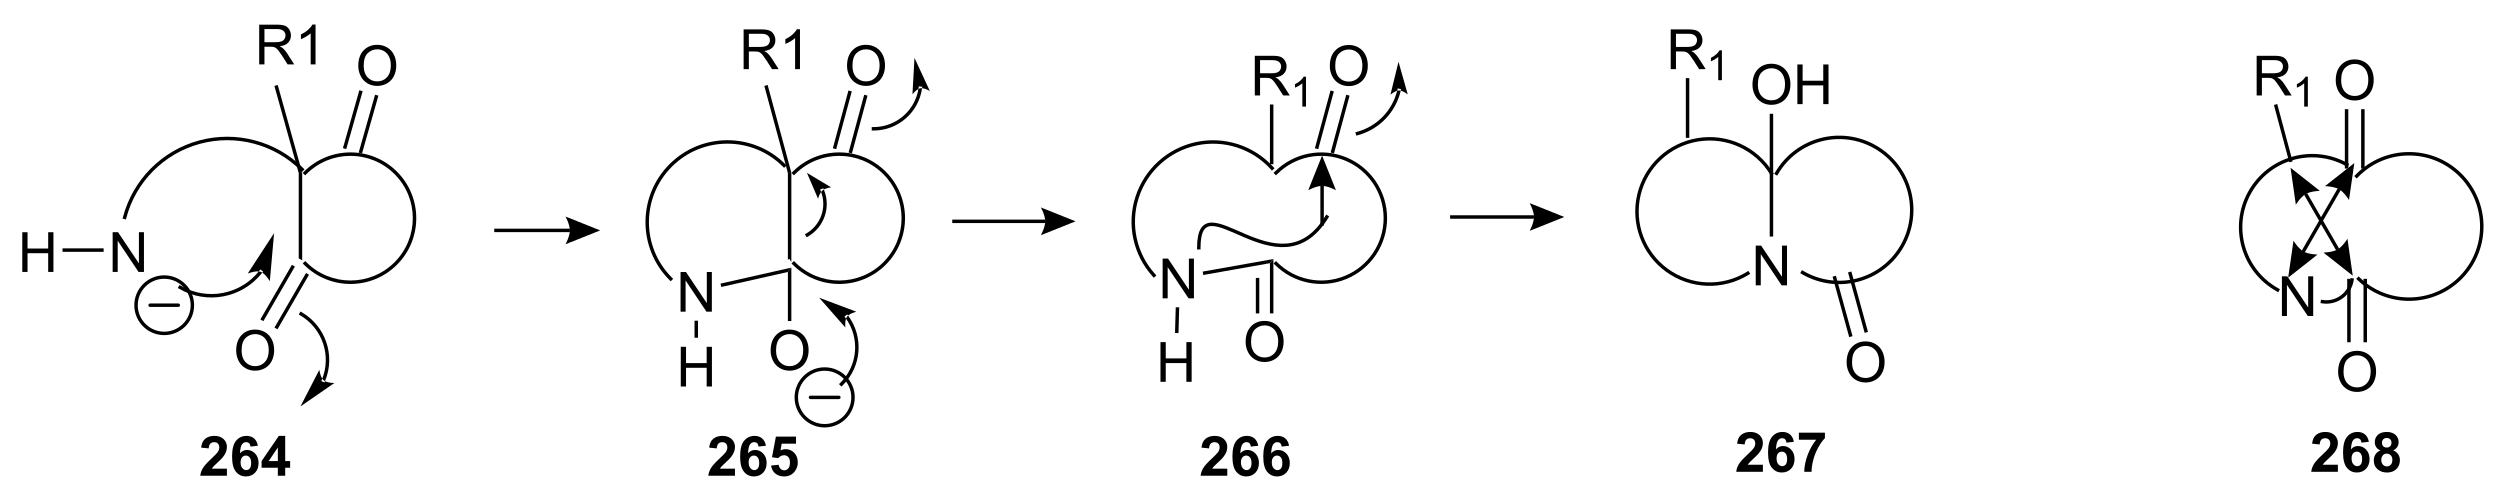 <?xml version="1.0" encoding="UTF-8"?>
<!DOCTYPE svg PUBLIC '-//W3C//DTD SVG 1.0//EN'
          'http://www.w3.org/TR/2001/REC-SVG-20010904/DTD/svg10.dtd'>
<svg stroke-dasharray="none" shape-rendering="auto" xmlns="http://www.w3.org/2000/svg" font-family="'Dialog'" text-rendering="auto" width="989" fill-opacity="1" color-interpolation="auto" color-rendering="auto" preserveAspectRatio="xMidYMid meet" font-size="12px" viewBox="0 0 989 192" fill="black" xmlns:xlink="http://www.w3.org/1999/xlink" stroke="black" image-rendering="auto" stroke-miterlimit="10" stroke-linecap="square" stroke-linejoin="miter" font-style="normal" stroke-width="1" height="192" stroke-dashoffset="0" font-weight="normal" stroke-opacity="1"
><!--Generated by the Batik Graphics2D SVG Generator--><defs id="genericDefs"
  /><g
  ><defs id="defs1"
    ><clipPath clipPathUnits="userSpaceOnUse" id="clipPath1"
      ><path d="M-1 -1 L369.563 -1 L369.563 70.676 L-1 70.676 L-1 -1 Z"
      /></clipPath
      ><clipPath clipPathUnits="userSpaceOnUse" id="clipPath2"
      ><path d="M29.965 59.824 L29.965 128.535 L389.253 128.535 L389.253 59.824 Z"
      /></clipPath
    ></defs
    ><g transform="scale(2.667,2.667) translate(1,1) matrix(1.029,0,0,1.029,-30.822,-61.535)"
    ><path d="M220.676 68.353 Q220.676 66.926 221.441 66.122 Q222.207 65.314 223.418 65.314 Q224.21 65.314 224.845 65.695 Q225.483 66.072 225.816 66.749 Q226.152 67.426 226.152 68.286 Q226.152 69.158 225.801 69.846 Q225.449 70.533 224.803 70.887 Q224.16 71.242 223.413 71.242 Q222.605 71.242 221.967 70.851 Q221.332 70.458 221.004 69.783 Q220.676 69.106 220.676 68.353 ZM221.457 68.364 Q221.457 69.4 222.012 69.997 Q222.569 70.59 223.41 70.59 Q224.264 70.59 224.816 69.989 Q225.371 69.387 225.371 68.283 Q225.371 67.583 225.134 67.062 Q224.897 66.541 224.441 66.254 Q223.988 65.965 223.421 65.965 Q222.616 65.965 222.035 66.52 Q221.457 67.072 221.457 68.364 Z" stroke="none" clip-path="url(#clipPath2)"
    /></g
    ><g transform="matrix(2.743,0,0,2.743,-79.526,-161.427)"
    ><path d="M221.381 80.976 L223.633 72.643 L223.15 72.513 L220.898 80.845 ZM219.111 80.362 L221.363 72.03 L220.88 71.899 L218.628 80.232 Z" stroke="none" clip-path="url(#clipPath2)"
    /></g
    ><g transform="matrix(2.743,0,0,2.743,-79.526,-161.427)"
    ><path d="M365.857 70.457 Q365.857 69.03 366.623 68.225 Q367.389 67.418 368.6 67.418 Q369.391 67.418 370.027 67.798 Q370.665 68.176 370.998 68.853 Q371.334 69.53 371.334 70.389 Q371.334 71.261 370.982 71.949 Q370.631 72.636 369.985 72.991 Q369.342 73.345 368.594 73.345 Q367.787 73.345 367.149 72.954 Q366.514 72.561 366.185 71.886 Q365.857 71.209 365.857 70.457 ZM366.639 70.467 Q366.639 71.504 367.193 72.1 Q367.751 72.694 368.592 72.694 Q369.446 72.694 369.998 72.092 Q370.553 71.491 370.553 70.386 Q370.553 69.686 370.316 69.165 Q370.079 68.644 369.623 68.358 Q369.17 68.069 368.602 68.069 Q367.798 68.069 367.217 68.624 Q366.639 69.176 366.639 70.467 Z" stroke="none" clip-path="url(#clipPath2)"
    /></g
    ><g transform="matrix(2.743,0,0,2.743,-79.526,-161.427)"
    ><path d="M370.02 83.16 L370.02 74.598 L369.52 74.598 L369.52 83.16 ZM367.669 83.16 L367.669 74.598 L367.169 74.598 L367.169 83.16 Z" stroke="none" clip-path="url(#clipPath2)"
    /></g
    ><g transform="matrix(2.743,0,0,2.743,-79.526,-161.427)"
    ><path d="M354.45 72.62 L354.45 66.894 L356.989 66.894 Q357.754 66.894 358.153 67.047 Q358.551 67.201 358.788 67.592 Q359.028 67.982 359.028 68.456 Q359.028 69.066 358.632 69.485 Q358.239 69.901 357.413 70.013 Q357.715 70.159 357.872 70.3 Q358.202 70.605 358.499 71.06 L359.497 72.62 L358.543 72.62 L357.786 71.427 Q357.452 70.912 357.236 70.638 Q357.023 70.365 356.853 70.256 Q356.684 70.146 356.507 70.105 Q356.379 70.076 356.085 70.076 L355.207 70.076 L355.207 72.62 L354.45 72.62 ZM355.207 69.42 L356.835 69.42 Q357.356 69.42 357.648 69.313 Q357.942 69.206 358.093 68.969 Q358.247 68.732 358.247 68.456 Q358.247 68.05 357.95 67.79 Q357.655 67.526 357.02 67.526 L355.207 67.526 L355.207 69.42 Z" stroke="none" clip-path="url(#clipPath2)"
    /></g
    ><g transform="matrix(2.743,0,0,2.743,-79.526,-161.427)"
    ><path d="M361.833 74.22 L361.306 74.22 L361.306 70.859 Q361.114 71.04 360.806 71.222 Q360.497 71.404 360.251 71.496 L360.251 70.986 Q360.692 70.777 361.023 70.482 Q361.355 70.185 361.493 69.908 L361.833 69.908 L361.833 74.22 Z" stroke="none" clip-path="url(#clipPath2)"
    /></g
    ><g transform="matrix(2.743,0,0,2.743,-79.526,-161.427)"
    ><path d="M359.637 82.128 L359.154 82.257 L356.938 73.986 L357.421 73.856 Z" stroke="none" clip-path="url(#clipPath2)"
    /></g
    ><g transform="matrix(2.743,0,0,2.743,-79.526,-161.427)"
    ><path d="M66.374 68.134 L66.374 62.407 L68.913 62.407 Q69.678 62.407 70.077 62.561 Q70.475 62.715 70.712 63.105 Q70.952 63.496 70.952 63.97 Q70.952 64.579 70.556 64.999 Q70.163 65.415 69.337 65.527 Q69.639 65.673 69.795 65.814 Q70.126 66.118 70.423 66.574 L71.42 68.134 L70.467 68.134 L69.709 66.941 Q69.376 66.426 69.16 66.152 Q68.946 65.879 68.777 65.769 Q68.608 65.66 68.431 65.618 Q68.303 65.59 68.009 65.59 L67.131 65.59 L67.131 68.134 L66.374 68.134 ZM67.131 64.933 L68.759 64.933 Q69.28 64.933 69.571 64.827 Q69.866 64.72 70.017 64.483 Q70.17 64.246 70.17 63.97 Q70.17 63.564 69.874 63.303 Q69.579 63.04 68.944 63.04 L67.131 63.04 L67.131 64.933 ZM74.502 68.134 L73.799 68.134 L73.799 63.652 Q73.544 63.894 73.133 64.136 Q72.721 64.379 72.393 64.501 L72.393 63.821 Q72.982 63.543 73.422 63.15 Q73.864 62.754 74.049 62.384 L74.502 62.384 L74.502 68.134 Z" stroke="none" clip-path="url(#clipPath2)"
    /></g
    ><g transform="matrix(2.743,0,0,2.743,-79.526,-161.427)"
    ><path d="M72.575 83.751 L72.075 83.82 L72.075 96.112 L72.075 96.112 L72.175 96.171 L72.575 96.401 L72.575 83.751 Z" stroke="none" clip-path="url(#clipPath2)"
    /></g
    ><g transform="matrix(2.743,0,0,2.743,-79.526,-161.427)"
    ><path d="M72.575 83.751 L72.075 83.82 L68.565 71.241 L69.047 71.107 Z" stroke="none" clip-path="url(#clipPath2)"
    /></g
    ><g transform="matrix(2.743,0,0,2.743,-79.526,-161.427)"
    ><path d="M80.664 68.353 Q80.664 66.926 81.429 66.122 Q82.195 65.314 83.406 65.314 Q84.198 65.314 84.833 65.695 Q85.471 66.072 85.804 66.749 Q86.14 67.426 86.14 68.286 Q86.14 69.158 85.789 69.846 Q85.437 70.533 84.791 70.887 Q84.148 71.242 83.401 71.242 Q82.593 71.242 81.955 70.851 Q81.32 70.458 80.992 69.783 Q80.664 69.106 80.664 68.353 ZM81.445 68.364 Q81.445 69.4 82 69.997 Q82.557 70.59 83.398 70.59 Q84.252 70.59 84.804 69.989 Q85.359 69.387 85.359 68.283 Q85.359 67.583 85.122 67.062 Q84.885 66.541 84.429 66.254 Q83.976 65.965 83.409 65.965 Q82.604 65.965 82.023 66.52 Q81.445 67.072 81.445 68.364 Z" stroke="none" clip-path="url(#clipPath2)"
    /></g
    ><g transform="matrix(2.743,0,0,2.743,-79.526,-161.427)"
    ><path d="M81.2 80.994 L83.567 72.647 L83.086 72.511 L80.719 80.858 ZM78.93 80.35 L81.297 72.003 L80.816 71.867 L78.448 80.214 Z" stroke="none" clip-path="url(#clipPath2)"
    /></g
    ><g transform="matrix(2.743,0,0,2.743,-79.526,-161.427)"
    ><path d="M63.056 109.422 Q63.056 107.996 63.821 107.191 Q64.587 106.383 65.798 106.383 Q66.59 106.383 67.225 106.764 Q67.863 107.141 68.196 107.818 Q68.532 108.496 68.532 109.355 Q68.532 110.227 68.181 110.915 Q67.829 111.602 67.183 111.956 Q66.54 112.311 65.793 112.311 Q64.985 112.311 64.347 111.92 Q63.712 111.527 63.384 110.852 Q63.056 110.175 63.056 109.422 ZM63.837 109.433 Q63.837 110.469 64.392 111.066 Q64.949 111.659 65.79 111.659 Q66.644 111.659 67.196 111.058 Q67.751 110.456 67.751 109.352 Q67.751 108.652 67.514 108.131 Q67.277 107.61 66.821 107.324 Q66.368 107.034 65.8 107.034 Q64.996 107.034 64.415 107.589 Q63.837 108.141 63.837 109.433 Z" stroke="none" clip-path="url(#clipPath2)"
    /></g
    ><g transform="matrix(2.743,0,0,2.743,-79.526,-161.427)"
    ><path d="M69.009 106.344 L73.558 98.472 L73.126 98.222 L68.576 106.093 ZM66.975 105.168 L71.524 97.296 L71.091 97.046 L66.542 104.918 Z" stroke="none" clip-path="url(#clipPath2)"
    /></g
    ><g transform="matrix(2.743,0,0,2.743,-79.526,-161.427)"
    ><path d="M45.24 98.069 L45.24 92.343 L46.019 92.343 L49.027 96.838 L49.027 92.343 L49.753 92.343 L49.753 98.069 L48.974 98.069 L45.967 93.569 L45.967 98.069 L45.24 98.069 Z" stroke="none" clip-path="url(#clipPath2)"
    /></g
    ><g transform="matrix(2.743,0,0,2.743,-79.526,-161.427)"
    ><path d="M32.207 98.069 L32.207 92.343 L32.965 92.343 L32.965 94.694 L35.942 94.694 L35.942 92.343 L36.7 92.343 L36.7 98.069 L35.942 98.069 L35.942 95.369 L32.965 95.369 L32.965 98.069 L32.207 98.069 Z" stroke="none" clip-path="url(#clipPath2)"
    /></g
    ><g transform="matrix(2.743,0,0,2.743,-79.526,-161.427)"
    ><path d="M43.939 94.669 L43.939 95.169 L38.008 95.169 L38.008 94.669 Z" stroke="none" clip-path="url(#clipPath2)"
    /></g
    ><g stroke-width="0.5" transform="matrix(2.743,0,0,2.743,-79.526,-161.427)" stroke-linejoin="round" stroke-linecap="round"
    ><path fill="none" d="M52.675 106.935 C50.431 106.935 48.612 105.116 48.612 102.871 C48.612 100.627 50.431 98.808 52.675 98.808 C54.92 98.808 56.739 100.627 56.739 102.871 C56.739 105.116 54.92 106.935 52.675 106.935 M50.644 102.871 L54.707 102.871" clip-path="url(#clipPath2)"
    /></g
    ><g transform="matrix(2.743,0,0,2.743,-79.526,-161.427)"
    ><path d="M143.122 83.752 L142.622 83.819 L142.622 96.311 L142.835 96.178 L143.122 96.636 L143.122 83.752 Z" stroke="none" clip-path="url(#clipPath2)"
    /></g
    ><g transform="matrix(2.743,0,0,2.743,-79.526,-161.427)"
    ><path d="M143.122 83.752 L142.622 83.819 L139.223 71.24 L139.705 71.109 Z" stroke="none" clip-path="url(#clipPath2)"
    /></g
    ><g transform="matrix(2.743,0,0,2.743,-79.526,-161.427)"
    ><path d="M151.153 68.353 Q151.153 66.926 151.919 66.122 Q152.685 65.314 153.896 65.314 Q154.687 65.314 155.323 65.695 Q155.961 66.072 156.294 66.749 Q156.63 67.426 156.63 68.286 Q156.63 69.158 156.278 69.846 Q155.927 70.533 155.281 70.887 Q154.638 71.242 153.89 71.242 Q153.083 71.242 152.445 70.851 Q151.81 70.458 151.482 69.783 Q151.153 69.106 151.153 68.353 ZM151.935 68.364 Q151.935 69.4 152.489 69.997 Q153.047 70.59 153.888 70.59 Q154.742 70.59 155.294 69.989 Q155.849 69.387 155.849 68.283 Q155.849 67.583 155.612 67.062 Q155.375 66.541 154.919 66.254 Q154.466 65.965 153.898 65.965 Q153.094 65.965 152.513 66.52 Q151.935 67.072 151.935 68.364 Z" stroke="none" clip-path="url(#clipPath2)"
    /></g
    ><g transform="matrix(2.743,0,0,2.743,-79.526,-161.427)"
    ><path d="M151.859 80.976 L154.111 72.643 L153.628 72.513 L151.376 80.845 ZM149.589 80.362 L151.84 72.03 L151.358 71.899 L149.106 80.232 Z" stroke="none" clip-path="url(#clipPath2)"
    /></g
    ><g transform="matrix(2.743,0,0,2.743,-79.526,-161.427)"
    ><path d="M140.135 109.422 Q140.135 107.996 140.901 107.191 Q141.666 106.383 142.877 106.383 Q143.669 106.383 144.304 106.764 Q144.942 107.141 145.276 107.818 Q145.612 108.496 145.612 109.355 Q145.612 110.227 145.26 110.915 Q144.909 111.602 144.263 111.956 Q143.619 112.311 142.872 112.311 Q142.065 112.311 141.427 111.92 Q140.791 111.527 140.463 110.852 Q140.135 110.175 140.135 109.422 ZM140.916 109.433 Q140.916 110.469 141.471 111.066 Q142.028 111.659 142.869 111.659 Q143.724 111.659 144.276 111.058 Q144.83 110.456 144.83 109.352 Q144.83 108.652 144.594 108.131 Q144.357 107.61 143.901 107.324 Q143.448 107.034 142.88 107.034 Q142.075 107.034 141.494 107.589 Q140.916 108.141 140.916 109.433 Z" stroke="none" clip-path="url(#clipPath2)"
    /></g
    ><g transform="matrix(2.743,0,0,2.743,-79.526,-161.427)"
    ><path d="M127.143 103.803 L127.143 98.076 L127.922 98.076 L130.929 102.571 L130.929 98.076 L131.656 98.076 L131.656 103.803 L130.877 103.803 L127.87 99.303 L127.87 103.803 L127.143 103.803 Z" stroke="none" clip-path="url(#clipPath2)"
    /></g
    ><g transform="matrix(2.743,0,0,2.743,-79.526,-161.427)"
    ><path d="M127.174 114.594 L127.174 108.868 L127.932 108.868 L127.932 111.219 L130.909 111.219 L130.909 108.868 L131.667 108.868 L131.667 114.594 L130.909 114.594 L130.909 111.894 L127.932 111.894 L127.932 114.594 L127.174 114.594 Z" stroke="none" clip-path="url(#clipPath2)"
    /></g
    ><g transform="matrix(2.743,0,0,2.743,-79.526,-161.427)"
    ><path d="M129.159 105.103 L129.659 105.103 L129.659 107.559 L129.159 107.559 Z" stroke="none" clip-path="url(#clipPath2)"
    /></g
    ><g transform="matrix(2.743,0,0,2.743,-79.526,-161.427)"
    ><path d="M143.122 97.447 L142.622 98.072 L133.014 100.239 L132.905 99.751 Z" stroke="none" clip-path="url(#clipPath2)"
    /></g
    ><g transform="matrix(2.743,0,0,2.743,-79.526,-161.427)"
    ><path d="M143.122 105.147 L142.622 105.147 L142.622 98.072 L143.122 97.447 Z" stroke="none" clip-path="url(#clipPath2)"
    /></g
    ><g stroke-width="0.5" transform="matrix(2.743,0,0,2.743,-79.526,-161.427)" stroke-linejoin="round" stroke-linecap="round"
    ><path fill="none" d="M147.926 120.251 C145.668 120.251 143.837 118.42 143.837 116.162 C143.837 113.903 145.668 112.072 147.926 112.072 C150.185 112.072 152.016 113.903 152.016 116.162 C152.016 118.42 150.185 120.251 147.926 120.251 M145.882 116.162 L149.971 116.162" clip-path="url(#clipPath2)"
    /></g
    ><g transform="matrix(2.743,0,0,2.743,-79.526,-161.427)"
    ><path d="M209.962 72.62 L209.962 66.894 L212.501 66.894 Q213.267 66.894 213.665 67.047 Q214.064 67.201 214.301 67.592 Q214.54 67.982 214.54 68.456 Q214.54 69.066 214.144 69.485 Q213.751 69.901 212.926 70.013 Q213.228 70.159 213.384 70.3 Q213.715 70.605 214.012 71.06 L215.009 72.62 L214.056 72.62 L213.298 71.427 Q212.965 70.912 212.749 70.638 Q212.535 70.365 212.366 70.256 Q212.196 70.146 212.019 70.105 Q211.892 70.076 211.597 70.076 L210.72 70.076 L210.72 72.62 L209.962 72.62 ZM210.72 69.42 L212.347 69.42 Q212.868 69.42 213.16 69.313 Q213.454 69.206 213.605 68.969 Q213.759 68.732 213.759 68.456 Q213.759 68.05 213.462 67.79 Q213.168 67.526 212.532 67.526 L210.72 67.526 L210.72 69.42 Z" stroke="none" clip-path="url(#clipPath2)"
    /></g
    ><g transform="matrix(2.743,0,0,2.743,-79.526,-161.427)"
    ><path d="M217.345 74.22 L216.818 74.22 L216.818 70.859 Q216.627 71.04 216.318 71.222 Q216.01 71.404 215.763 71.496 L215.763 70.986 Q216.205 70.777 216.535 70.482 Q216.867 70.185 217.006 69.908 L217.345 69.908 L217.345 74.22 Z" stroke="none" clip-path="url(#clipPath2)"
    /></g
    ><g transform="matrix(2.743,0,0,2.743,-79.526,-161.427)"
    ><path d="M212.644 82.534 L212.144 82.534 L212.144 73.921 L212.644 73.921 Z" stroke="none" clip-path="url(#clipPath2)"
    /></g
    ><g transform="matrix(2.743,0,0,2.743,-79.526,-161.427)"
    ><path d="M208.64 108.171 Q208.64 106.744 209.406 105.939 Q210.172 105.132 211.382 105.132 Q212.174 105.132 212.81 105.512 Q213.447 105.89 213.781 106.567 Q214.117 107.244 214.117 108.103 Q214.117 108.976 213.765 109.663 Q213.414 110.351 212.768 110.705 Q212.125 111.059 211.377 111.059 Q210.57 111.059 209.932 110.668 Q209.297 110.275 208.968 109.601 Q208.64 108.924 208.64 108.171 ZM209.422 108.181 Q209.422 109.218 209.976 109.814 Q210.533 110.408 211.375 110.408 Q212.229 110.408 212.781 109.806 Q213.335 109.205 213.335 108.101 Q213.335 107.4 213.099 106.879 Q212.862 106.359 212.406 106.072 Q211.953 105.783 211.385 105.783 Q210.58 105.783 210 106.338 Q209.422 106.89 209.422 108.181 Z" stroke="none" clip-path="url(#clipPath2)"
    /></g
    ><g transform="matrix(2.743,0,0,2.743,-79.526,-161.427)"
    ><path d="M196.67 101.872 L196.67 96.146 L197.448 96.146 L200.456 100.64 L200.456 96.146 L201.183 96.146 L201.183 101.872 L200.404 101.872 L197.396 97.372 L197.396 101.872 L196.67 101.872 Z" stroke="none" clip-path="url(#clipPath2)"
    /></g
    ><g transform="matrix(2.743,0,0,2.743,-79.526,-161.427)"
    ><path d="M196.359 113.916 L196.359 108.189 L197.117 108.189 L197.117 110.541 L200.094 110.541 L200.094 108.189 L200.852 108.189 L200.852 113.916 L200.094 113.916 L200.094 111.215 L197.117 111.215 L197.117 113.916 L196.359 113.916 Z" stroke="none" clip-path="url(#clipPath2)"
    /></g
    ><g transform="matrix(2.743,0,0,2.743,-79.526,-161.427)"
    ><path d="M212.144 96.806 L212.644 96.21 L212.644 104.053 L212.144 104.053 ZM210.11 98.935 L210.11 104.053 L210.61 104.053 L210.61 98.935 Z" stroke="none" clip-path="url(#clipPath2)"
    /></g
    ><g transform="matrix(2.743,0,0,2.743,-79.526,-161.427)"
    ><path d="M198.559 103.166 L199.059 103.18 L198.954 106.888 L198.454 106.873 Z" stroke="none" clip-path="url(#clipPath2)"
    /></g
    ><g transform="matrix(2.743,0,0,2.743,-79.526,-161.427)"
    ><path d="M212.644 96.21 L212.144 96.806 L202.53 98.512 L202.443 98.019 Z" stroke="none" clip-path="url(#clipPath2)"
    /></g
    ><g transform="matrix(2.743,0,0,2.743,-79.526,-161.427)"
    ><path d="M281.736 71.082 Q281.736 69.655 282.501 68.851 Q283.267 68.043 284.478 68.043 Q285.27 68.043 285.905 68.424 Q286.543 68.801 286.876 69.478 Q287.212 70.155 287.212 71.015 Q287.212 71.887 286.861 72.575 Q286.509 73.262 285.863 73.616 Q285.22 73.971 284.473 73.971 Q283.665 73.971 283.027 73.58 Q282.392 73.187 282.064 72.512 Q281.736 71.835 281.736 71.082 ZM282.517 71.093 Q282.517 72.129 283.072 72.726 Q283.629 73.32 284.47 73.32 Q285.324 73.32 285.876 72.718 Q286.431 72.116 286.431 71.012 Q286.431 70.312 286.194 69.791 Q285.957 69.27 285.501 68.984 Q285.048 68.695 284.481 68.695 Q283.676 68.695 283.095 69.249 Q282.517 69.801 282.517 71.093 ZM288.211 73.872 L288.211 68.145 L288.969 68.145 L288.969 70.497 L291.945 70.497 L291.945 68.145 L292.703 68.145 L292.703 73.872 L291.945 73.872 L291.945 71.171 L288.969 71.171 L288.969 73.872 L288.211 73.872 Z" stroke="none" clip-path="url(#clipPath2)"
    /></g
    ><g transform="matrix(2.743,0,0,2.743,-79.526,-161.427)"
    ><path d="M282.207 100 L282.207 94.273 L282.986 94.273 L285.993 98.768 L285.993 94.273 L286.72 94.273 L286.72 100 L285.941 100 L282.934 95.5 L282.934 100 L282.207 100 Z" stroke="none" clip-path="url(#clipPath2)"
    /></g
    ><g transform="matrix(2.743,0,0,2.743,-79.526,-161.427)"
    ><path d="M284.223 83.786 L284.723 83.786 L284.723 92.965 L284.223 92.965 Z" stroke="none" clip-path="url(#clipPath2)"
    /></g
    ><g transform="matrix(2.743,0,0,2.743,-79.526,-161.427)"
    ><path d="M284.223 75.264 L284.723 75.264 L284.723 83.786 L284.223 83.786 Z" stroke="none" clip-path="url(#clipPath2)"
    /></g
    ><g transform="matrix(2.743,0,0,2.743,-79.526,-161.427)"
    ><path d="M295.315 111.126 Q295.315 109.7 296.08 108.895 Q296.846 108.088 298.057 108.088 Q298.848 108.088 299.484 108.468 Q300.122 108.845 300.455 109.522 Q300.791 110.2 300.791 111.059 Q300.791 111.931 300.44 112.619 Q300.088 113.306 299.442 113.66 Q298.799 114.015 298.051 114.015 Q297.244 114.015 296.606 113.624 Q295.971 113.231 295.643 112.556 Q295.315 111.879 295.315 111.126 ZM296.096 111.137 Q296.096 112.173 296.651 112.77 Q297.208 113.364 298.049 113.364 Q298.903 113.364 299.455 112.762 Q300.01 112.16 300.01 111.056 Q300.01 110.356 299.773 109.835 Q299.536 109.314 299.08 109.028 Q298.627 108.739 298.059 108.739 Q297.255 108.739 296.674 109.293 Q296.096 109.845 296.096 111.137 Z" stroke="none" clip-path="url(#clipPath2)"
    /></g
    ><g transform="matrix(2.743,0,0,2.743,-79.526,-161.427)"
    ><path d="M293.288 98.754 L295.686 107.468 L296.168 107.335 L293.77 98.621 ZM295.517 98.14 L297.915 106.855 L298.397 106.722 L295.999 98.007 Z" stroke="none" clip-path="url(#clipPath2)"
    /></g
    ><g transform="matrix(2.743,0,0,2.743,-79.526,-161.427)"
    ><path d="M269.944 68.817 L269.944 63.091 L272.483 63.091 Q273.248 63.091 273.647 63.244 Q274.045 63.398 274.282 63.789 Q274.522 64.179 274.522 64.653 Q274.522 65.263 274.126 65.682 Q273.733 66.099 272.907 66.21 Q273.209 66.356 273.366 66.497 Q273.696 66.802 273.993 67.257 L274.991 68.817 L274.038 68.817 L273.28 67.625 Q272.946 67.109 272.73 66.835 Q272.517 66.562 272.347 66.453 Q272.178 66.343 272.001 66.302 Q271.873 66.273 271.579 66.273 L270.702 66.273 L270.702 68.817 L269.944 68.817 ZM270.702 65.617 L272.329 65.617 Q272.85 65.617 273.142 65.51 Q273.436 65.403 273.587 65.166 Q273.741 64.929 273.741 64.653 Q273.741 64.247 273.444 63.987 Q273.149 63.724 272.514 63.724 L270.702 63.724 L270.702 65.617 Z" stroke="none" clip-path="url(#clipPath2)"
    /></g
    ><g transform="matrix(2.743,0,0,2.743,-79.526,-161.427)"
    ><path d="M277.327 70.417 L276.8 70.417 L276.8 67.056 Q276.608 67.238 276.3 67.419 Q275.991 67.601 275.745 67.693 L275.745 67.183 Q276.187 66.974 276.517 66.679 Q276.849 66.382 276.987 66.105 L277.327 66.105 L277.327 70.417 Z" stroke="none" clip-path="url(#clipPath2)"
    /></g
    ><g transform="matrix(2.743,0,0,2.743,-79.526,-161.427)"
    ><path d="M272.626 78.731 L272.126 78.731 L272.126 70.118 L272.626 70.118 Z" stroke="none" clip-path="url(#clipPath2)"
    /></g
    ><g transform="matrix(2.743,0,0,2.743,-79.526,-161.427)"
    ><path d="M366.199 112.489 Q366.199 111.062 366.965 110.257 Q367.73 109.45 368.941 109.45 Q369.733 109.45 370.368 109.83 Q371.006 110.208 371.34 110.885 Q371.676 111.562 371.676 112.421 Q371.676 113.293 371.324 113.981 Q370.973 114.668 370.327 115.023 Q369.683 115.377 368.936 115.377 Q368.129 115.377 367.491 114.986 Q366.855 114.593 366.527 113.918 Q366.199 113.241 366.199 112.489 ZM366.98 112.499 Q366.98 113.536 367.535 114.132 Q368.092 114.726 368.933 114.726 Q369.788 114.726 370.34 114.124 Q370.894 113.523 370.894 112.418 Q370.894 111.718 370.657 111.197 Q370.421 110.676 369.965 110.39 Q369.512 110.101 368.944 110.101 Q368.139 110.101 367.558 110.656 Q366.98 111.208 366.98 112.499 Z" stroke="none" clip-path="url(#clipPath2)"
    /></g
    ><g transform="matrix(2.743,0,0,2.743,-79.526,-161.427)"
    ><path d="M367.51 99.064 L367.51 108.213 L368.01 108.213 L368.01 99.064 ZM369.862 99.064 L369.862 108.213 L370.362 108.213 L370.362 99.064 Z" stroke="none" clip-path="url(#clipPath2)"
    /></g
    ><g transform="matrix(2.743,0,0,2.743,-79.526,-161.427)"
    ><path d="M358.093 104.428 L358.093 98.702 L358.871 98.702 L361.879 103.196 L361.879 98.702 L362.606 98.702 L362.606 104.428 L361.827 104.428 L358.819 99.928 L358.819 104.428 L358.093 104.428 Z" stroke="none" clip-path="url(#clipPath2)"
    /></g
    ><g transform="matrix(2.743,0,0,2.743,-79.526,-161.427)"
    ><path d="M136.238 68.817 L136.238 63.091 L138.777 63.091 Q139.542 63.091 139.941 63.244 Q140.339 63.398 140.576 63.789 Q140.816 64.179 140.816 64.653 Q140.816 65.263 140.42 65.682 Q140.027 66.099 139.201 66.21 Q139.503 66.356 139.659 66.497 Q139.99 66.802 140.287 67.257 L141.284 68.817 L140.331 68.817 L139.573 67.625 Q139.24 67.109 139.024 66.835 Q138.81 66.562 138.641 66.453 Q138.472 66.343 138.295 66.302 Q138.167 66.273 137.873 66.273 L136.995 66.273 L136.995 68.817 L136.238 68.817 ZM136.995 65.617 L138.623 65.617 Q139.144 65.617 139.435 65.51 Q139.73 65.403 139.881 65.166 Q140.034 64.929 140.034 64.653 Q140.034 64.247 139.738 63.987 Q139.443 63.724 138.808 63.724 L136.995 63.724 L136.995 65.617 ZM144.366 68.817 L143.663 68.817 L143.663 64.335 Q143.408 64.578 142.997 64.82 Q142.585 65.062 142.257 65.184 L142.257 64.505 Q142.846 64.226 143.286 63.833 Q143.728 63.437 143.913 63.067 L144.366 63.067 L144.366 68.817 Z" stroke="none" clip-path="url(#clipPath2)"
    /></g
    ><g transform="matrix(2.743,0,0,2.743,-79.526,-161.427)"
    ><path d="M61.719 126.443 L61.719 127.464 L57.873 127.464 Q57.935 126.886 58.248 126.368 Q58.56 125.849 59.482 124.995 Q60.224 124.302 60.391 124.058 Q60.617 123.716 60.617 123.386 Q60.617 123.019 60.419 122.821 Q60.224 122.623 59.875 122.623 Q59.532 122.623 59.328 122.831 Q59.125 123.037 59.094 123.519 L58 123.409 Q58.099 122.503 58.615 122.11 Q59.13 121.714 59.904 121.714 Q60.75 121.714 61.235 122.172 Q61.719 122.628 61.719 123.308 Q61.719 123.693 61.581 124.045 Q61.443 124.394 61.141 124.776 Q60.943 125.029 60.422 125.506 Q59.904 125.982 59.763 126.138 Q59.625 126.295 59.539 126.443 L61.719 126.443 ZM66.181 123.138 L65.119 123.256 Q65.08 122.927 64.916 122.771 Q64.751 122.615 64.489 122.615 Q64.142 122.615 63.9 122.927 Q63.66 123.24 63.598 124.23 Q64.009 123.745 64.619 123.745 Q65.306 123.745 65.796 124.269 Q66.285 124.792 66.285 125.62 Q66.285 126.498 65.77 127.032 Q65.254 127.563 64.447 127.563 Q63.58 127.563 63.02 126.888 Q62.462 126.214 62.462 124.677 Q62.462 123.105 63.043 122.409 Q63.627 121.714 64.556 121.714 Q65.207 121.714 65.634 122.079 Q66.064 122.443 66.181 123.138 ZM63.692 125.534 Q63.692 126.068 63.936 126.36 Q64.184 126.651 64.501 126.651 Q64.806 126.651 65.009 126.414 Q65.213 126.175 65.213 125.631 Q65.213 125.073 64.994 124.813 Q64.775 124.552 64.447 124.552 Q64.129 124.552 63.91 124.802 Q63.692 125.05 63.692 125.534 ZM69.063 127.464 L69.063 126.31 L66.719 126.31 L66.719 125.349 L69.203 121.714 L70.125 121.714 L70.125 125.347 L70.836 125.347 L70.836 126.31 L70.125 126.31 L70.125 127.464 L69.063 127.464 ZM69.063 125.347 L69.063 123.388 L67.748 125.347 L69.063 125.347 Z" stroke="none" clip-path="url(#clipPath2)"
    /></g
    ><g transform="matrix(2.743,0,0,2.743,-79.526,-161.427)"
    ><path d="M134.991 126.443 L134.991 127.464 L131.145 127.464 Q131.207 126.886 131.52 126.368 Q131.832 125.849 132.754 124.995 Q133.496 124.302 133.663 124.058 Q133.889 123.716 133.889 123.386 Q133.889 123.019 133.691 122.821 Q133.496 122.623 133.147 122.623 Q132.804 122.623 132.6 122.831 Q132.397 123.037 132.366 123.519 L131.272 123.409 Q131.371 122.503 131.887 122.11 Q132.402 121.714 133.176 121.714 Q134.022 121.714 134.507 122.172 Q134.991 122.628 134.991 123.308 Q134.991 123.693 134.853 124.045 Q134.715 124.394 134.413 124.776 Q134.215 125.029 133.694 125.506 Q133.176 125.982 133.035 126.138 Q132.897 126.295 132.811 126.443 L134.991 126.443 ZM139.453 123.138 L138.391 123.256 Q138.352 122.927 138.188 122.771 Q138.024 122.615 137.761 122.615 Q137.414 122.615 137.172 122.927 Q136.932 123.24 136.87 124.23 Q137.281 123.745 137.891 123.745 Q138.578 123.745 139.068 124.269 Q139.557 124.792 139.557 125.62 Q139.557 126.498 139.042 127.032 Q138.526 127.563 137.719 127.563 Q136.852 127.563 136.292 126.888 Q135.734 126.214 135.734 124.677 Q135.734 123.105 136.315 122.409 Q136.899 121.714 137.828 121.714 Q138.479 121.714 138.906 122.079 Q139.336 122.443 139.453 123.138 ZM136.964 125.534 Q136.964 126.068 137.208 126.36 Q137.456 126.651 137.774 126.651 Q138.078 126.651 138.281 126.414 Q138.484 126.175 138.484 125.631 Q138.484 125.073 138.266 124.813 Q138.047 124.552 137.719 124.552 Q137.401 124.552 137.182 124.802 Q136.964 125.05 136.964 125.534 ZM140.199 125.99 L141.293 125.878 Q141.34 126.248 141.569 126.466 Q141.801 126.683 142.1 126.683 Q142.444 126.683 142.681 126.404 Q142.921 126.123 142.921 125.56 Q142.921 125.034 142.684 124.771 Q142.449 124.506 142.069 124.506 Q141.598 124.506 141.223 124.925 L140.332 124.795 L140.895 121.816 L143.796 121.816 L143.796 122.841 L141.725 122.841 L141.554 123.816 Q141.921 123.631 142.304 123.631 Q143.035 123.631 143.543 124.162 Q144.051 124.693 144.051 125.542 Q144.051 126.248 143.639 126.802 Q143.082 127.563 142.09 127.563 Q141.296 127.563 140.796 127.136 Q140.296 126.709 140.199 125.99 Z" stroke="none" clip-path="url(#clipPath2)"
    /></g
    ><g transform="matrix(2.743,0,0,2.743,-79.526,-161.427)"
    ><path d="M205.991 126.443 L205.991 127.464 L202.145 127.464 Q202.207 126.886 202.52 126.368 Q202.832 125.849 203.754 124.995 Q204.496 124.302 204.663 124.058 Q204.889 123.716 204.889 123.386 Q204.889 123.019 204.691 122.821 Q204.496 122.623 204.147 122.623 Q203.804 122.623 203.6 122.831 Q203.397 123.037 203.366 123.519 L202.272 123.409 Q202.371 122.503 202.887 122.11 Q203.402 121.714 204.176 121.714 Q205.022 121.714 205.507 122.172 Q205.991 122.628 205.991 123.308 Q205.991 123.693 205.853 124.045 Q205.715 124.394 205.413 124.776 Q205.215 125.029 204.694 125.506 Q204.176 125.982 204.035 126.138 Q203.897 126.295 203.811 126.443 L205.991 126.443 ZM210.453 123.138 L209.391 123.256 Q209.352 122.927 209.188 122.771 Q209.024 122.615 208.761 122.615 Q208.414 122.615 208.172 122.927 Q207.932 123.24 207.87 124.23 Q208.281 123.745 208.891 123.745 Q209.578 123.745 210.068 124.269 Q210.557 124.792 210.557 125.62 Q210.557 126.498 210.042 127.032 Q209.526 127.563 208.719 127.563 Q207.852 127.563 207.292 126.888 Q206.734 126.214 206.734 124.677 Q206.734 123.105 207.315 122.409 Q207.899 121.714 208.828 121.714 Q209.479 121.714 209.906 122.079 Q210.336 122.443 210.453 123.138 ZM207.964 125.534 Q207.964 126.068 208.208 126.36 Q208.456 126.651 208.774 126.651 Q209.078 126.651 209.281 126.414 Q209.484 126.175 209.484 125.631 Q209.484 125.073 209.266 124.813 Q209.047 124.552 208.719 124.552 Q208.401 124.552 208.182 124.802 Q207.964 125.05 207.964 125.534 ZM214.902 123.138 L213.84 123.256 Q213.801 122.927 213.637 122.771 Q213.473 122.615 213.21 122.615 Q212.863 122.615 212.621 122.927 Q212.382 123.24 212.319 124.23 Q212.731 123.745 213.34 123.745 Q214.027 123.745 214.517 124.269 Q215.007 124.792 215.007 125.62 Q215.007 126.498 214.491 127.032 Q213.975 127.563 213.168 127.563 Q212.301 127.563 211.741 126.888 Q211.184 126.214 211.184 124.677 Q211.184 123.105 211.764 122.409 Q212.348 121.714 213.277 121.714 Q213.929 121.714 214.356 122.079 Q214.785 122.443 214.902 123.138 ZM212.413 125.534 Q212.413 126.068 212.658 126.36 Q212.905 126.651 213.223 126.651 Q213.527 126.651 213.731 126.414 Q213.934 126.175 213.934 125.631 Q213.934 125.073 213.715 124.813 Q213.496 124.552 213.168 124.552 Q212.85 124.552 212.632 124.802 Q212.413 125.05 212.413 125.534 Z" stroke="none" clip-path="url(#clipPath2)"
    /></g
    ><g transform="matrix(2.743,0,0,2.743,-79.526,-161.427)"
    ><path d="M283.239 125.875 L283.239 126.896 L279.393 126.896 Q279.455 126.318 279.768 125.799 Q280.08 125.281 281.002 124.427 Q281.744 123.734 281.911 123.49 Q282.137 123.148 282.137 122.818 Q282.137 122.451 281.94 122.253 Q281.744 122.055 281.395 122.055 Q281.051 122.055 280.848 122.263 Q280.645 122.469 280.614 122.951 L279.52 122.841 Q279.619 121.935 280.135 121.542 Q280.651 121.146 281.424 121.146 Q282.27 121.146 282.755 121.604 Q283.239 122.06 283.239 122.74 Q283.239 123.125 283.101 123.477 Q282.963 123.826 282.661 124.208 Q282.463 124.461 281.942 124.938 Q281.424 125.414 281.283 125.57 Q281.145 125.727 281.059 125.875 L283.239 125.875 ZM287.701 122.57 L286.639 122.688 Q286.6 122.359 286.436 122.203 Q286.272 122.047 286.009 122.047 Q285.662 122.047 285.42 122.359 Q285.18 122.672 285.118 123.662 Q285.529 123.177 286.139 123.177 Q286.826 123.177 287.316 123.701 Q287.805 124.224 287.805 125.052 Q287.805 125.93 287.29 126.464 Q286.774 126.995 285.967 126.995 Q285.1 126.995 284.54 126.32 Q283.983 125.646 283.983 124.109 Q283.983 122.537 284.563 121.841 Q285.147 121.146 286.076 121.146 Q286.727 121.146 287.154 121.51 Q287.584 121.875 287.701 122.57 ZM285.212 124.966 Q285.212 125.5 285.456 125.792 Q285.704 126.083 286.022 126.083 Q286.326 126.083 286.529 125.846 Q286.733 125.607 286.733 125.063 Q286.733 124.505 286.514 124.245 Q286.295 123.984 285.967 123.984 Q285.649 123.984 285.43 124.234 Q285.212 124.482 285.212 124.966 ZM288.432 122.266 L288.432 121.248 L292.184 121.248 L292.184 122.044 Q291.721 122.5 291.239 123.357 Q290.76 124.211 290.507 125.174 Q290.255 126.138 290.26 126.896 L289.2 126.896 Q289.229 125.708 289.69 124.474 Q290.153 123.24 290.926 122.266 L288.432 122.266 Z" stroke="none" clip-path="url(#clipPath2)"
    /></g
    ><g transform="matrix(2.743,0,0,2.743,-79.526,-161.427)"
    ><path d="M366.167 125.875 L366.167 126.896 L362.321 126.896 Q362.383 126.318 362.696 125.799 Q363.008 125.281 363.93 124.427 Q364.672 123.734 364.839 123.49 Q365.065 123.148 365.065 122.818 Q365.065 122.451 364.868 122.253 Q364.672 122.055 364.323 122.055 Q363.979 122.055 363.776 122.263 Q363.573 122.469 363.542 122.951 L362.448 122.841 Q362.547 121.935 363.063 121.542 Q363.578 121.146 364.352 121.146 Q365.198 121.146 365.683 121.604 Q366.167 122.06 366.167 122.74 Q366.167 123.125 366.029 123.477 Q365.891 123.826 365.589 124.208 Q365.391 124.461 364.87 124.938 Q364.352 125.414 364.211 125.57 Q364.073 125.727 363.987 125.875 L366.167 125.875 ZM370.629 122.57 L369.567 122.688 Q369.528 122.359 369.364 122.203 Q369.2 122.047 368.937 122.047 Q368.59 122.047 368.348 122.359 Q368.108 122.672 368.046 123.662 Q368.457 123.177 369.067 123.177 Q369.754 123.177 370.244 123.701 Q370.733 124.224 370.733 125.052 Q370.733 125.93 370.218 126.464 Q369.702 126.995 368.895 126.995 Q368.028 126.995 367.468 126.32 Q366.911 125.646 366.911 124.109 Q366.911 122.537 367.491 121.841 Q368.075 121.146 369.004 121.146 Q369.655 121.146 370.082 121.51 Q370.512 121.875 370.629 122.57 ZM368.14 124.966 Q368.14 125.5 368.384 125.792 Q368.632 126.083 368.95 126.083 Q369.254 126.083 369.457 125.846 Q369.661 125.607 369.661 125.063 Q369.661 124.505 369.442 124.245 Q369.223 123.984 368.895 123.984 Q368.577 123.984 368.358 124.234 Q368.14 124.482 368.14 124.966 ZM372.3 123.805 Q371.875 123.625 371.68 123.313 Q371.487 122.998 371.487 122.623 Q371.487 121.982 371.935 121.565 Q372.383 121.146 373.206 121.146 Q374.024 121.146 374.474 121.565 Q374.925 121.982 374.925 122.623 Q374.925 123.021 374.716 123.331 Q374.511 123.641 374.136 123.805 Q374.612 123.998 374.86 124.365 Q375.11 124.732 375.11 125.211 Q375.11 126.005 374.602 126.503 Q374.097 126.998 373.258 126.998 Q372.477 126.998 371.956 126.586 Q371.344 126.102 371.344 125.258 Q371.344 124.794 371.573 124.406 Q371.805 124.016 372.3 123.805 ZM372.526 122.701 Q372.526 123.029 372.711 123.214 Q372.899 123.396 373.206 123.396 Q373.519 123.396 373.706 123.211 Q373.894 123.023 373.894 122.695 Q373.894 122.388 373.709 122.203 Q373.524 122.016 373.219 122.016 Q372.901 122.016 372.714 122.203 Q372.526 122.391 372.526 122.701 ZM372.425 125.154 Q372.425 125.607 372.657 125.862 Q372.891 126.115 373.237 126.115 Q373.578 126.115 373.8 125.87 Q374.024 125.625 374.024 125.164 Q374.024 124.763 373.797 124.518 Q373.571 124.273 373.222 124.273 Q372.821 124.273 372.623 124.552 Q372.425 124.828 372.425 125.154 Z" stroke="none" clip-path="url(#clipPath2)"
    /></g
    ><g transform="matrix(2.743,0,0,2.743,-79.526,-161.427)"
    ><path d="M288.837 98.37 C293.944 101.356 300.504 99.637 303.49 94.531 C306.476 89.424 304.757 82.864 299.651 79.878 C294.544 76.892 287.984 78.611 284.998 83.717 L284.872 83.933 L285.303 84.185 L285.43 83.969 C288.276 79.101 294.53 77.463 299.399 80.309 C304.267 83.156 305.905 89.41 303.059 94.278 C300.212 99.146 293.958 100.785 289.09 97.938 L288.874 97.812 L288.622 98.244 L288.837 98.37 Z" stroke="none" clip-path="url(#clipPath2)"
    /></g
    ><g transform="matrix(2.743,0,0,2.743,-79.526,-161.427)"
    ><path d="M72.831 97.026 C76.537 100.732 82.544 100.732 86.249 97.026 C89.954 93.321 89.954 87.314 86.249 83.609 C82.544 79.904 76.537 79.904 72.831 83.609 L72.654 83.786 L73.008 84.139 L73.185 83.962 C76.695 80.453 82.385 80.453 85.895 83.962 C89.405 87.472 89.405 93.163 85.895 96.673 C82.385 100.183 76.695 100.183 73.185 96.673 L73.008 96.496 L72.654 96.85 L72.831 97.026 Z" stroke="none" clip-path="url(#clipPath2)"
    /></g
    ><g transform="matrix(2.743,0,0,2.743,-79.526,-161.427)"
    ><path d="M72.732 83.098 C68.794 79.18 63.064 77.659 57.702 79.11 C52.339 80.561 48.158 84.763 46.734 90.133 L46.669 90.375 L47.153 90.503 L47.217 90.261 C48.596 85.064 52.642 80.998 57.832 79.593 C63.023 78.189 68.568 79.66 72.379 83.453 L72.556 83.629 L72.909 83.274 L72.732 83.098 Z" stroke="none" clip-path="url(#clipPath2)"
    /></g
    ><g transform="matrix(2.743,0,0,2.743,-79.526,-161.427)"
    ><path d="M66.391 97.904 C63.692 101.335 58.882 102.261 55.101 100.078 L54.885 99.953 L54.635 100.386 L54.851 100.511 C58.847 102.818 63.93 101.84 66.784 98.214 L66.939 98.017 L66.546 97.708 L66.391 97.904 ZM68.522 92.474 L67.907 99.41 C67.907 99.41 67.286 98.301 66.588 98.059 C65.889 97.817 64.716 98.304 64.716 98.304 Z" stroke="none" clip-path="url(#clipPath2)"
    /></g
    ><g transform="matrix(2.743,0,0,2.743,-79.526,-161.427)"
    ><path d="M75.886 113.774 C77.381 110.112 75.96 105.909 72.55 103.906 L72.334 103.78 L72.081 104.211 L72.297 104.338 C75.492 106.214 76.824 110.154 75.423 113.585 L75.328 113.816 L75.791 114.005 L75.886 113.774 ZM72.325 117.466 L75.048 112.187 C75.048 112.187 75.181 113.263 75.654 113.679 C76.128 114.095 77.212 114.089 77.212 114.089 Z" stroke="none" clip-path="url(#clipPath2)"
    /></g
    ><g transform="matrix(2.743,0,0,2.743,-79.526,-161.427)"
    ><path d="M143.321 97.026 C147.026 100.732 153.033 100.732 156.738 97.026 C160.444 93.321 160.444 87.314 156.738 83.609 C153.033 79.904 147.026 79.904 143.321 83.609 L143.144 83.786 L143.498 84.139 L143.675 83.962 C147.184 80.453 152.875 80.453 156.385 83.962 C159.895 87.472 159.895 93.163 156.385 96.673 C152.875 100.183 147.184 100.183 143.675 96.673 L143.498 96.496 L143.144 96.85 L143.321 97.026 Z" stroke="none" clip-path="url(#clipPath2)"
    /></g
    ><g transform="matrix(2.743,0,0,2.743,-79.526,-161.427)"
    ><path d="M142.255 82.531 C137.64 77.916 130.159 77.916 125.544 82.531 C120.93 87.145 120.93 94.626 125.544 99.241 L125.721 99.418 L126.075 99.064 L125.898 98.887 C121.479 94.468 121.479 87.303 125.898 82.884 C130.317 78.465 137.482 78.465 141.901 82.884 L142.078 83.061 L142.431 82.707 L142.255 82.531 Z" stroke="none" clip-path="url(#clipPath2)"
    /></g
    ><g transform="matrix(2.743,0,0,2.743,-79.526,-161.427)"
    ><path d="M150.931 104.699 C153.043 107.576 152.72 111.568 150.174 114.068 L149.995 114.243 L150.346 114.6 L150.524 114.425 C153.248 111.75 153.593 107.481 151.334 104.403 L151.186 104.202 L150.784 104.498 L150.931 104.699 ZM147.132 101.789 L152.494 103.803 C152.494 103.803 151.478 104.051 151.133 104.551 C150.788 105.051 150.915 106.089 150.915 106.089 Z" stroke="none" clip-path="url(#clipPath2)"
    /></g
    ><g transform="matrix(2.743,0,0,2.743,-79.526,-161.427)"
    ><path d="M147.366 86.421 C148.286 88.684 147.404 91.279 145.295 92.513 L145.08 92.639 L145.332 93.071 L145.548 92.944 C147.871 91.585 148.843 88.726 147.829 86.233 L147.735 86.001 L147.272 86.19 L147.366 86.421 ZM145.37 83.786 L148.856 85.867 C148.856 85.867 148.009 85.967 147.597 86.327 C147.186 86.688 146.976 87.514 146.976 87.514 Z" stroke="none" clip-path="url(#clipPath2)"
    /></g
    ><g transform="matrix(2.743,0,0,2.743,-79.526,-161.427)"
    ><path d="M161.474 71.548 C161.006 74.782 158.233 77.181 154.965 77.179 L154.715 77.179 L154.714 77.679 L154.964 77.679 C158.481 77.681 161.465 75.1 161.969 71.62 L162.005 71.372 L161.51 71.3 L161.474 71.548 ZM160.88 67.198 L163.094 71.97 C163.094 71.97 162.269 71.478 161.721 71.584 C161.173 71.689 160.588 72.451 160.588 72.451 Z" stroke="none" clip-path="url(#clipPath2)"
    /></g
    ><g transform="matrix(2.743,0,0,2.743,-79.526,-161.427)"
    ><path d="M212.843 97.026 C215.557 99.74 219.638 100.552 223.183 99.083 C226.728 97.615 229.04 94.155 229.04 90.318 C229.04 86.481 226.728 83.021 223.183 81.552 C219.638 80.084 215.557 80.896 212.843 83.609 L212.667 83.786 L213.02 84.139 L213.197 83.962 C215.768 81.392 219.633 80.623 222.992 82.014 C226.35 83.405 228.54 86.682 228.54 90.318 C228.54 93.953 226.35 97.23 222.992 98.621 C219.633 100.012 215.768 99.243 213.197 96.673 L213.02 96.496 L212.667 96.85 L212.843 97.026 Z" stroke="none" clip-path="url(#clipPath2)"
    /></g
    ><g transform="matrix(2.743,0,0,2.743,-79.526,-161.427)"
    ><path d="M212.637 82.934 C209.817 79.824 205.551 78.455 201.447 79.343 C197.344 80.23 194.025 83.24 192.743 87.238 C191.46 91.236 192.408 95.615 195.229 98.724 L195.397 98.91 L195.768 98.574 L195.6 98.388 C192.899 95.412 191.991 91.219 193.219 87.391 C194.447 83.563 197.624 80.681 201.553 79.831 C205.482 78.981 209.566 80.292 212.267 83.27 L212.435 83.455 L212.805 83.12 L212.637 82.934 Z" stroke="none" clip-path="url(#clipPath2)"
    /></g
    ><g transform="matrix(2.743,0,0,2.743,-79.526,-161.427)"
    ><path d="M219.917 91.396 L219.917 85.662 L219.417 85.662 L219.417 91.396 ZM219.667 81.287 L221.667 86.287 C221.667 86.287 220.542 85.662 219.667 85.662 C218.792 85.662 217.667 86.287 217.667 86.287 Z" stroke="none" clip-path="url(#clipPath2)"
    /></g
    ><g transform="matrix(2.743,0,0,2.743,-79.526,-161.427)"
    ><path d="M230.517 71.842 C229.834 74.763 227.604 77.076 224.709 77.864 L224.468 77.93 L224.599 78.412 L224.841 78.347 C227.913 77.51 230.278 75.057 231.004 71.956 L231.061 71.713 L230.574 71.599 L230.517 71.842 ZM230.686 67.766 L232.021 72.467 C232.021 72.467 231.307 71.889 230.761 71.899 C230.214 71.909 229.522 72.513 229.522 72.513 Z" stroke="none" clip-path="url(#clipPath2)"
    /></g
    ><g transform="matrix(2.743,0,0,2.743,-79.526,-161.427)"
    ><path d="M284.685 83.712 C282.405 80.02 278.125 78.066 273.841 78.76 C269.558 79.454 266.115 82.66 265.117 86.883 C264.119 91.106 265.763 95.514 269.283 98.052 C272.802 100.59 277.505 100.758 281.196 98.478 L281.409 98.346 L281.146 97.921 L280.933 98.052 C277.413 100.227 272.931 100.067 269.575 97.647 C266.219 95.227 264.652 91.024 265.603 86.998 C266.555 82.971 269.838 79.915 273.922 79.253 C278.006 78.591 282.086 80.455 284.26 83.975 L284.392 84.187 L284.817 83.924 L284.685 83.712 Z" stroke="none" clip-path="url(#clipPath2)"
    /></g
    ><g transform="matrix(2.743,0,0,2.743,-79.526,-161.427)"
    ><path d="M100.272 92.329 L111.175 92.329 L111.175 91.829 L100.272 91.829 ZM115.55 92.079 L110.55 94.079 C110.55 94.079 111.175 92.954 111.175 92.079 C111.175 91.204 110.55 90.079 110.55 90.079 Z" stroke="none" clip-path="url(#clipPath2)"
    /></g
    ><g transform="matrix(2.743,0,0,2.743,-79.526,-161.427)"
    ><path d="M166.329 91.02 L179.735 91.02 L179.735 90.52 L166.329 90.52 ZM184.11 90.77 L179.11 92.77 C179.11 92.77 179.735 91.645 179.735 90.77 C179.735 89.895 179.11 88.77 179.11 88.77 Z" stroke="none" clip-path="url(#clipPath2)"
    /></g
    ><g transform="matrix(2.743,0,0,2.743,-79.526,-161.427)"
    ><path d="M238.127 90.394 L250.225 90.394 L250.225 89.894 L238.127 89.894 ZM254.6 90.144 L249.6 92.144 C249.6 92.144 250.225 91.019 250.225 90.144 C250.225 89.269 249.6 88.144 249.6 88.144 Z" stroke="none" clip-path="url(#clipPath2)"
    /></g
    ><g transform="matrix(2.743,0,0,2.743,-79.526,-161.427)"
    ><path d="M368.989 99.244 C373.26 103.356 380.055 103.228 384.168 98.958 C388.281 94.687 388.153 87.891 383.882 83.779 C379.611 79.666 372.815 79.794 368.703 84.065 L368.529 84.245 L368.889 84.592 L369.063 84.412 C372.984 80.34 379.463 80.218 383.535 84.139 C387.607 88.06 387.729 94.539 383.808 98.611 C379.887 102.683 373.408 102.805 369.336 98.884 L369.156 98.71 L368.809 99.07 L368.989 99.244 Z" stroke="none" clip-path="url(#clipPath2)"
    /></g
    ><g transform="matrix(2.743,0,0,2.743,-79.526,-161.427)"
    ><path d="M363.901 102.604 C364.946 102.764 366.012 102.504 366.865 101.878 C367.717 101.253 368.286 100.315 368.447 99.271 L368.485 99.024 L367.991 98.947 L367.952 99.194 C367.812 100.108 367.314 100.929 366.568 101.475 C365.823 102.022 364.891 102.25 363.978 102.109 L363.731 102.071 L363.654 102.565 L363.901 102.604 Z" stroke="none" clip-path="url(#clipPath2)"
    /></g
    ><g transform="matrix(2.743,0,0,2.743,-79.526,-161.427)"
    ><path d="M367.58 82.373 C362.471 79.547 356.039 81.396 353.213 86.504 C350.386 91.612 352.236 98.045 357.344 100.871 L357.563 100.992 L357.805 100.555 L357.586 100.434 C352.72 97.741 350.958 91.613 353.65 86.747 C356.343 81.88 362.471 80.118 367.337 82.811 L367.556 82.932 L367.798 82.495 L367.58 82.373 Z" stroke="none" clip-path="url(#clipPath2)"
    /></g
    ><g transform="matrix(2.743,0,0,2.743,-79.526,-161.427)"
    ><path d="M361.4 95.231 L366.566 86.28 L366.133 86.03 L360.967 94.981 ZM368.537 82.366 L367.769 87.696 C367.769 87.696 367.108 86.592 366.35 86.155 C365.592 85.717 364.305 85.696 364.305 85.696 ZM358.996 98.895 L359.763 93.565 C359.763 93.565 360.425 94.669 361.183 95.106 C361.941 95.544 363.228 95.565 363.228 95.565 Z" stroke="none" clip-path="url(#clipPath2)"
    /></g
    ><g transform="matrix(2.743,0,0,2.743,-79.526,-161.427)"
    ><path d="M361.306 86.96 L365.909 94.946 L366.342 94.696 L361.739 86.71 ZM368.31 98.611 L364.081 95.278 C364.081 95.278 365.368 95.258 366.126 94.821 C366.884 94.384 367.546 93.281 367.546 93.281 ZM359.338 83.045 L363.567 86.378 C363.567 86.378 362.281 86.398 361.523 86.835 C360.764 87.272 360.102 88.375 360.102 88.375 Z" stroke="none" clip-path="url(#clipPath2)"
    /></g
    ><g stroke-width="0.5" transform="matrix(2.743,0,0,2.743,-79.526,-161.427)"
    ><path fill="none" d="M201.886 94.578 C201.886 84.411 213.362 101.562 220.346 90.144" clip-path="url(#clipPath2)"
    /></g
  ></g
></svg
>
